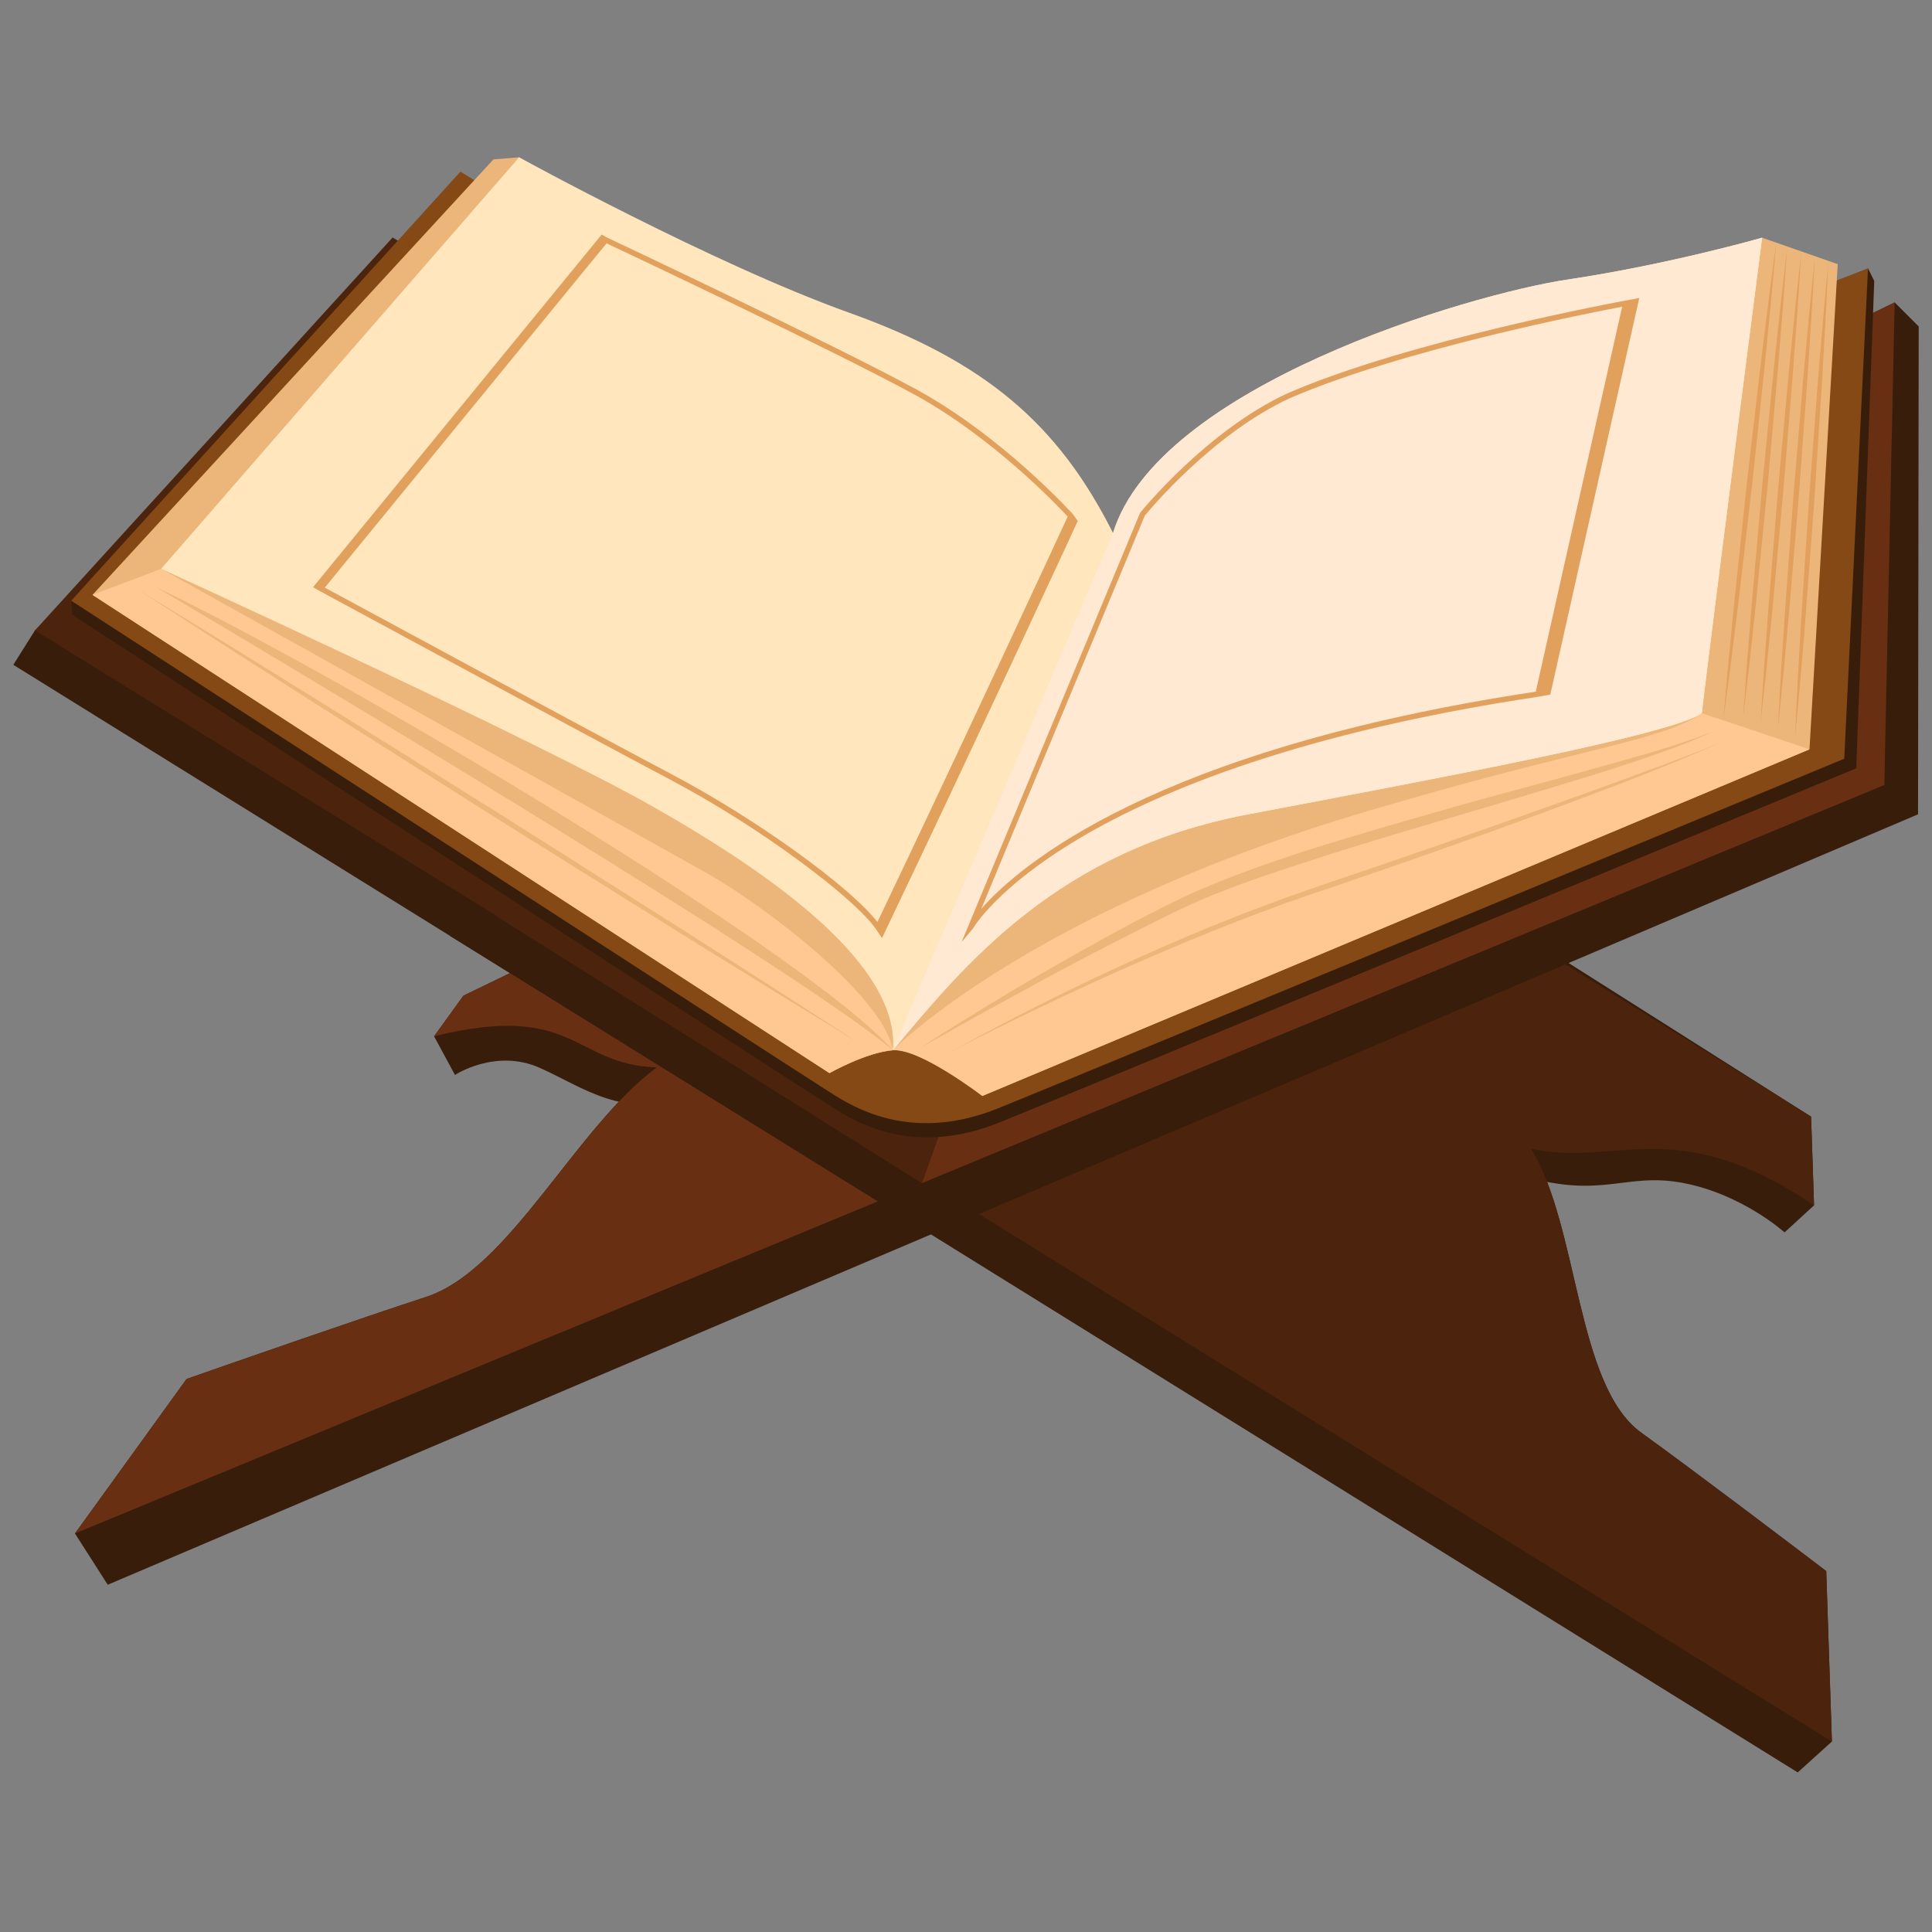 <svg width="250" height="250" viewBox="0 0 250 250" fill="none" xmlns="http://www.w3.org/2000/svg">
<rect x="0" y="0" width="250" height="250" fill="#808080" stroke="none"/>
<path d="M245.167 39.134L59.969 128.838L56.17 134.097C74.473 129.567 74.146 137.8 84.999 138.113C74.572 145.772 65.926 164.304 55.121 167.828C46.32 170.699 29.924 176.415 24.143 178.437L9.701 198.432L13.941 205.066L248.194 105.371L248.279 42.244L245.168 39.133L245.167 39.134Z" fill="#381D0B"/>
<path d="M212.392 185.398C203.912 179.287 204.343 158.766 198.115 148.633C209.069 151.086 216.829 143.853 234.737 155.969L234.354 144.491L60.683 34.461L4.525 81.572L1.722 86.026L232.625 229.351L237.049 225.351L236.314 203.299C231.71 199.796 219.222 190.32 212.392 185.398Z" fill="#381D0B"/>
<path d="M234.737 155.969L230.92 159.473C230.92 159.473 225.525 154.589 217.923 153.1C210.321 151.611 207.428 155.238 196.965 152.135C193.546 149.071 195.823 145.716 195.823 145.716L218.791 144.626L234.738 155.968L234.737 155.969Z" fill="#381D0B"/>
<path d="M212.392 185.398C203.912 179.287 204.343 158.766 198.115 148.633C209.069 151.086 216.829 143.853 234.737 155.969L234.354 144.491L50.807 30.727L4.525 81.572L237.05 225.351L236.315 203.299C231.711 199.796 219.223 190.319 212.393 185.397L212.392 185.398Z" fill="#4C230C"/>
<path d="M143.681 88.291L71.742 123.136L126.662 157.094L202.568 124.79L143.681 88.291Z" fill="#381D0B"/>
<path d="M56.17 134.098L58.874 139.1C58.874 139.1 64.133 135.615 69.889 138.197C75.645 140.78 80.643 144.858 89.111 141.876C90.43 136.488 88.35 132.593 88.35 132.593C88.35 132.593 68.276 128.182 67.838 128.218C67.4 128.254 56.17 134.097 56.17 134.097V134.098Z" fill="#381D0B"/>
<path d="M59.969 128.838L56.17 134.097C74.473 129.567 74.146 137.8 84.999 138.113C74.572 145.772 65.926 164.304 55.121 167.828C46.32 170.699 29.924 176.415 24.143 178.437L9.701 198.432L243.831 101.579L245.167 39.134L59.969 128.838Z" fill="#682F13"/>
<path d="M143.816 84.671L58.212 121.091L113.725 155.548L119.274 153.097L143.816 84.671Z" fill="#381D0B"/>
<path d="M143.816 84.671L64.206 118.541L119.274 153.097L143.816 84.671Z" fill="#4C230C"/>
<path d="M9.365 79.567C9.365 79.567 104.729 141.452 108.251 143.627C111.773 145.803 118.936 149.44 129.329 145.244C139.722 141.048 240.199 99.417 240.199 99.417L242.526 36.347L241.72 34.741L142.028 74.68L59.73 24.045L9.215 77.731L9.365 79.567Z" fill="#381D0B"/>
<path d="M9.215 77.731C9.215 77.731 104.579 139.616 108.101 141.791C111.623 143.966 118.786 147.604 129.179 143.408C139.572 139.212 238.646 98.18 238.646 98.18L241.72 34.741L141.877 72.844L59.58 22.209L9.215 77.731Z" fill="#844914"/>
<path d="M63.85 20.627L11.969 76.977L107.333 138.862C107.333 138.862 112.042 136.188 115.539 135.901C119.036 135.614 127.112 141.817 127.112 141.817L234.146 96.964L237.802 34.181L228.017 30.759L144.024 68.971L67.172 20.355L63.85 20.627Z" fill="#ECB67B"/>
<path d="M229.849 31.4C229.421 36.567 228.917 41.726 228.401 46.883L226.768 62.345L224.973 77.79L224.018 85.506L222.99 93.214L223.676 85.468L224.436 77.73L226.071 62.268L227.867 46.824C228.494 41.679 229.133 36.535 229.849 31.4Z" fill="#E2A05D"/>
<path d="M231.256 32.153C230.925 37.238 230.516 42.315 230.097 47.391L228.752 62.612L227.245 77.817L226.434 85.414L225.549 93.004L226.091 85.382L226.707 77.766L228.054 62.546L229.562 47.341C230.093 42.275 230.637 37.211 231.256 32.153Z" fill="#E2A05D"/>
<path d="M233.069 32.796C232.775 37.883 232.403 42.963 232.021 48.042L230.786 63.272L229.39 78.488L228.634 86.091L227.805 93.688L228.292 86.062L228.853 78.442L230.089 63.212L231.486 47.996C231.981 42.927 232.487 37.858 233.07 32.796H233.069Z" fill="#E2A05D"/>
<path d="M234.834 33.397C234.58 38.483 234.249 43.563 233.907 48.643L232.794 63.874L231.519 79.092L230.824 86.697L230.055 94.296L230.481 86.67L230.981 79.05L232.095 63.819L233.371 48.601C233.825 43.531 234.291 38.461 234.833 33.398L234.834 33.397Z" fill="#E2A05D"/>
<path d="M236.576 34.05C236.361 39.194 236.068 44.332 235.765 49.47L234.767 64.877L233.607 80.273L232.97 87.967L232.259 95.656L232.627 87.943L233.069 80.235L234.068 64.828L235.229 49.432C235.645 44.302 236.072 39.174 236.576 34.05Z" fill="#E2A05D"/>
<path d="M20.846 73.61C20.846 73.61 42.316 86.459 60.238 94.671C78.16 102.883 112.278 124.023 115.539 135.901C124.995 124.566 137.004 110.03 161.441 105.387C185.878 100.744 216.216 95.09 220.211 92.299C221.449 81.637 228.017 30.759 228.017 30.759C228.017 30.759 215.979 34.211 202.938 36.159C189.897 38.108 149.863 50.012 144.024 68.971C136.876 54.772 127.418 46.748 109.829 40.445C92.24 34.142 67.173 20.355 67.173 20.355L20.846 73.61Z" fill="#FFE6BD"/>
<path d="M115.539 135.901C124.995 124.566 137.004 110.03 161.441 105.387C185.878 100.744 216.216 95.089 220.211 92.298C221.449 81.636 228.017 30.759 228.017 30.759C228.017 30.759 215.979 34.211 202.938 36.159C189.897 38.108 149.863 50.012 144.024 68.971L115.539 135.9V135.901Z" fill="#FFE9D2"/>
<path d="M179.302 104.275C133.444 117.42 115.539 135.901 115.539 135.901C119.036 135.614 127.112 141.817 127.112 141.817L234.146 96.964C234.146 96.964 224.672 93.751 220.211 92.298C215.102 95.826 205.321 96.664 179.301 104.275H179.302Z" fill="#FFC892"/>
<path d="M84.625 104.465C68.933 95.542 20.845 73.61 20.845 73.61L11.969 76.977L107.333 138.863C107.333 138.863 112.042 136.188 115.539 135.901C116.399 124.918 100.317 113.388 84.625 104.466V104.465Z" fill="#FFC892"/>
<path d="M84.625 104.465C68.933 95.542 20.845 73.61 20.845 73.61C20.845 73.61 83.366 108.441 91.3 112.895C99.233 117.349 114.455 129.126 115.538 135.902C116.398 124.919 100.317 113.388 84.625 104.466V104.465Z" fill="#ECB67B"/>
<path d="M20.158 75.954C20.158 75.954 100.988 123.717 115.539 135.901C104.674 123.591 45.989 88.328 20.158 75.954Z" fill="#ECB67B"/>
<path d="M17.652 76.159L29.449 83.379L41.208 90.661L64.665 105.321L88.036 120.118L99.69 127.565L111.305 135.075L99.507 127.856L87.748 120.574L64.292 105.914L40.922 91.116L29.268 83.668L17.652 76.159Z" fill="#ECB67B"/>
<path d="M119.035 135.615C122.908 133.08 126.867 130.682 130.828 128.286C134.813 125.93 138.832 123.631 142.89 121.396C144.918 120.276 146.959 119.179 149.027 118.131C151.088 117.073 153.162 116.04 155.311 115.104C159.598 113.269 163.981 111.737 168.381 110.276C172.8 108.877 177.236 107.543 181.686 106.268C186.136 104.991 190.582 103.71 195.053 102.52C199.518 101.312 203.983 100.105 208.431 98.847C212.879 97.594 217.346 96.381 221.635 94.645C219.558 95.664 217.396 96.521 215.209 97.277C213.03 98.067 210.828 98.779 208.629 99.506C204.214 100.9 199.779 102.223 195.35 103.558C186.487 106.208 177.585 108.722 168.815 111.609C164.424 113.022 160.051 114.508 155.817 116.274C153.715 117.166 151.638 118.176 149.575 119.212L143.397 122.344C139.289 124.457 135.219 126.65 131.169 128.879C127.097 131.072 123.073 133.35 119.037 135.614L119.035 135.615Z" fill="#ECB67B"/>
<path d="M122.698 136.283C130.645 131.854 138.791 127.776 147.089 124.033C151.233 122.15 155.426 120.371 159.664 118.706C161.773 117.849 163.917 117.077 166.048 116.275C168.196 115.519 170.343 114.752 172.496 114.027C181.118 111.134 189.705 108.136 198.279 105.105C202.568 103.593 206.848 102.058 211.114 100.484C213.25 99.704 215.384 98.92 217.507 98.106C219.629 97.292 221.752 96.473 223.819 95.523C215.556 99.342 206.984 102.434 198.463 105.613C189.922 108.751 181.33 111.745 172.722 114.692C164.079 117.512 155.636 120.881 147.308 124.524C143.14 126.336 139.01 128.237 134.911 130.205C130.803 132.154 126.724 134.165 122.698 136.283Z" fill="#ECB67B"/>
<path d="M114.129 121.386L113.315 120.184C110.604 116.276 98.662 107.196 86.739 100.892C75.34 94.866 41.657 76.634 41.318 76.451L40.511 75.98L77.858 30.349L78.539 30.734C78.825 30.868 107.236 44.25 118.412 50.299C129.632 56.372 138.749 66.441 138.84 66.542L139.464 67.42L139.367 67.63C139.229 67.928 125.484 97.658 114.39 120.841L114.129 121.386ZM42.026 76.036C45.763 78.058 76.322 94.591 87.067 100.272C97.862 105.979 109.922 114.678 113.539 119.307C124.089 97.245 136.913 69.543 138.162 66.843C136.917 65.498 128.389 56.499 118.078 50.918C107.476 45.18 81.318 32.822 78.488 31.487L42.026 76.036Z" fill="#E2A05D"/>
<path d="M125.934 120.107L124.428 121.908L147.525 66.367L147.556 66.328C147.641 66.222 156.139 55.721 166.608 50.891C182.445 44.01 210.024 38.951 210.301 38.901L212.122 38.563L212.006 39.079C212.006 39.079 203.885 75.298 200.66 89.643L200.607 89.878L199.07 90.157C138.05 99.322 126.048 119.9 125.934 120.107ZM148.134 66.73L126.984 117.59C131.918 111.978 149.336 96.958 198.729 89.5C201.757 76.028 208.907 44.142 209.905 39.689C206.022 40.422 181.448 45.208 166.895 51.531C156.9 56.142 148.702 66.035 148.134 66.729V66.73Z" fill="#E2A05D"/>
</svg>

